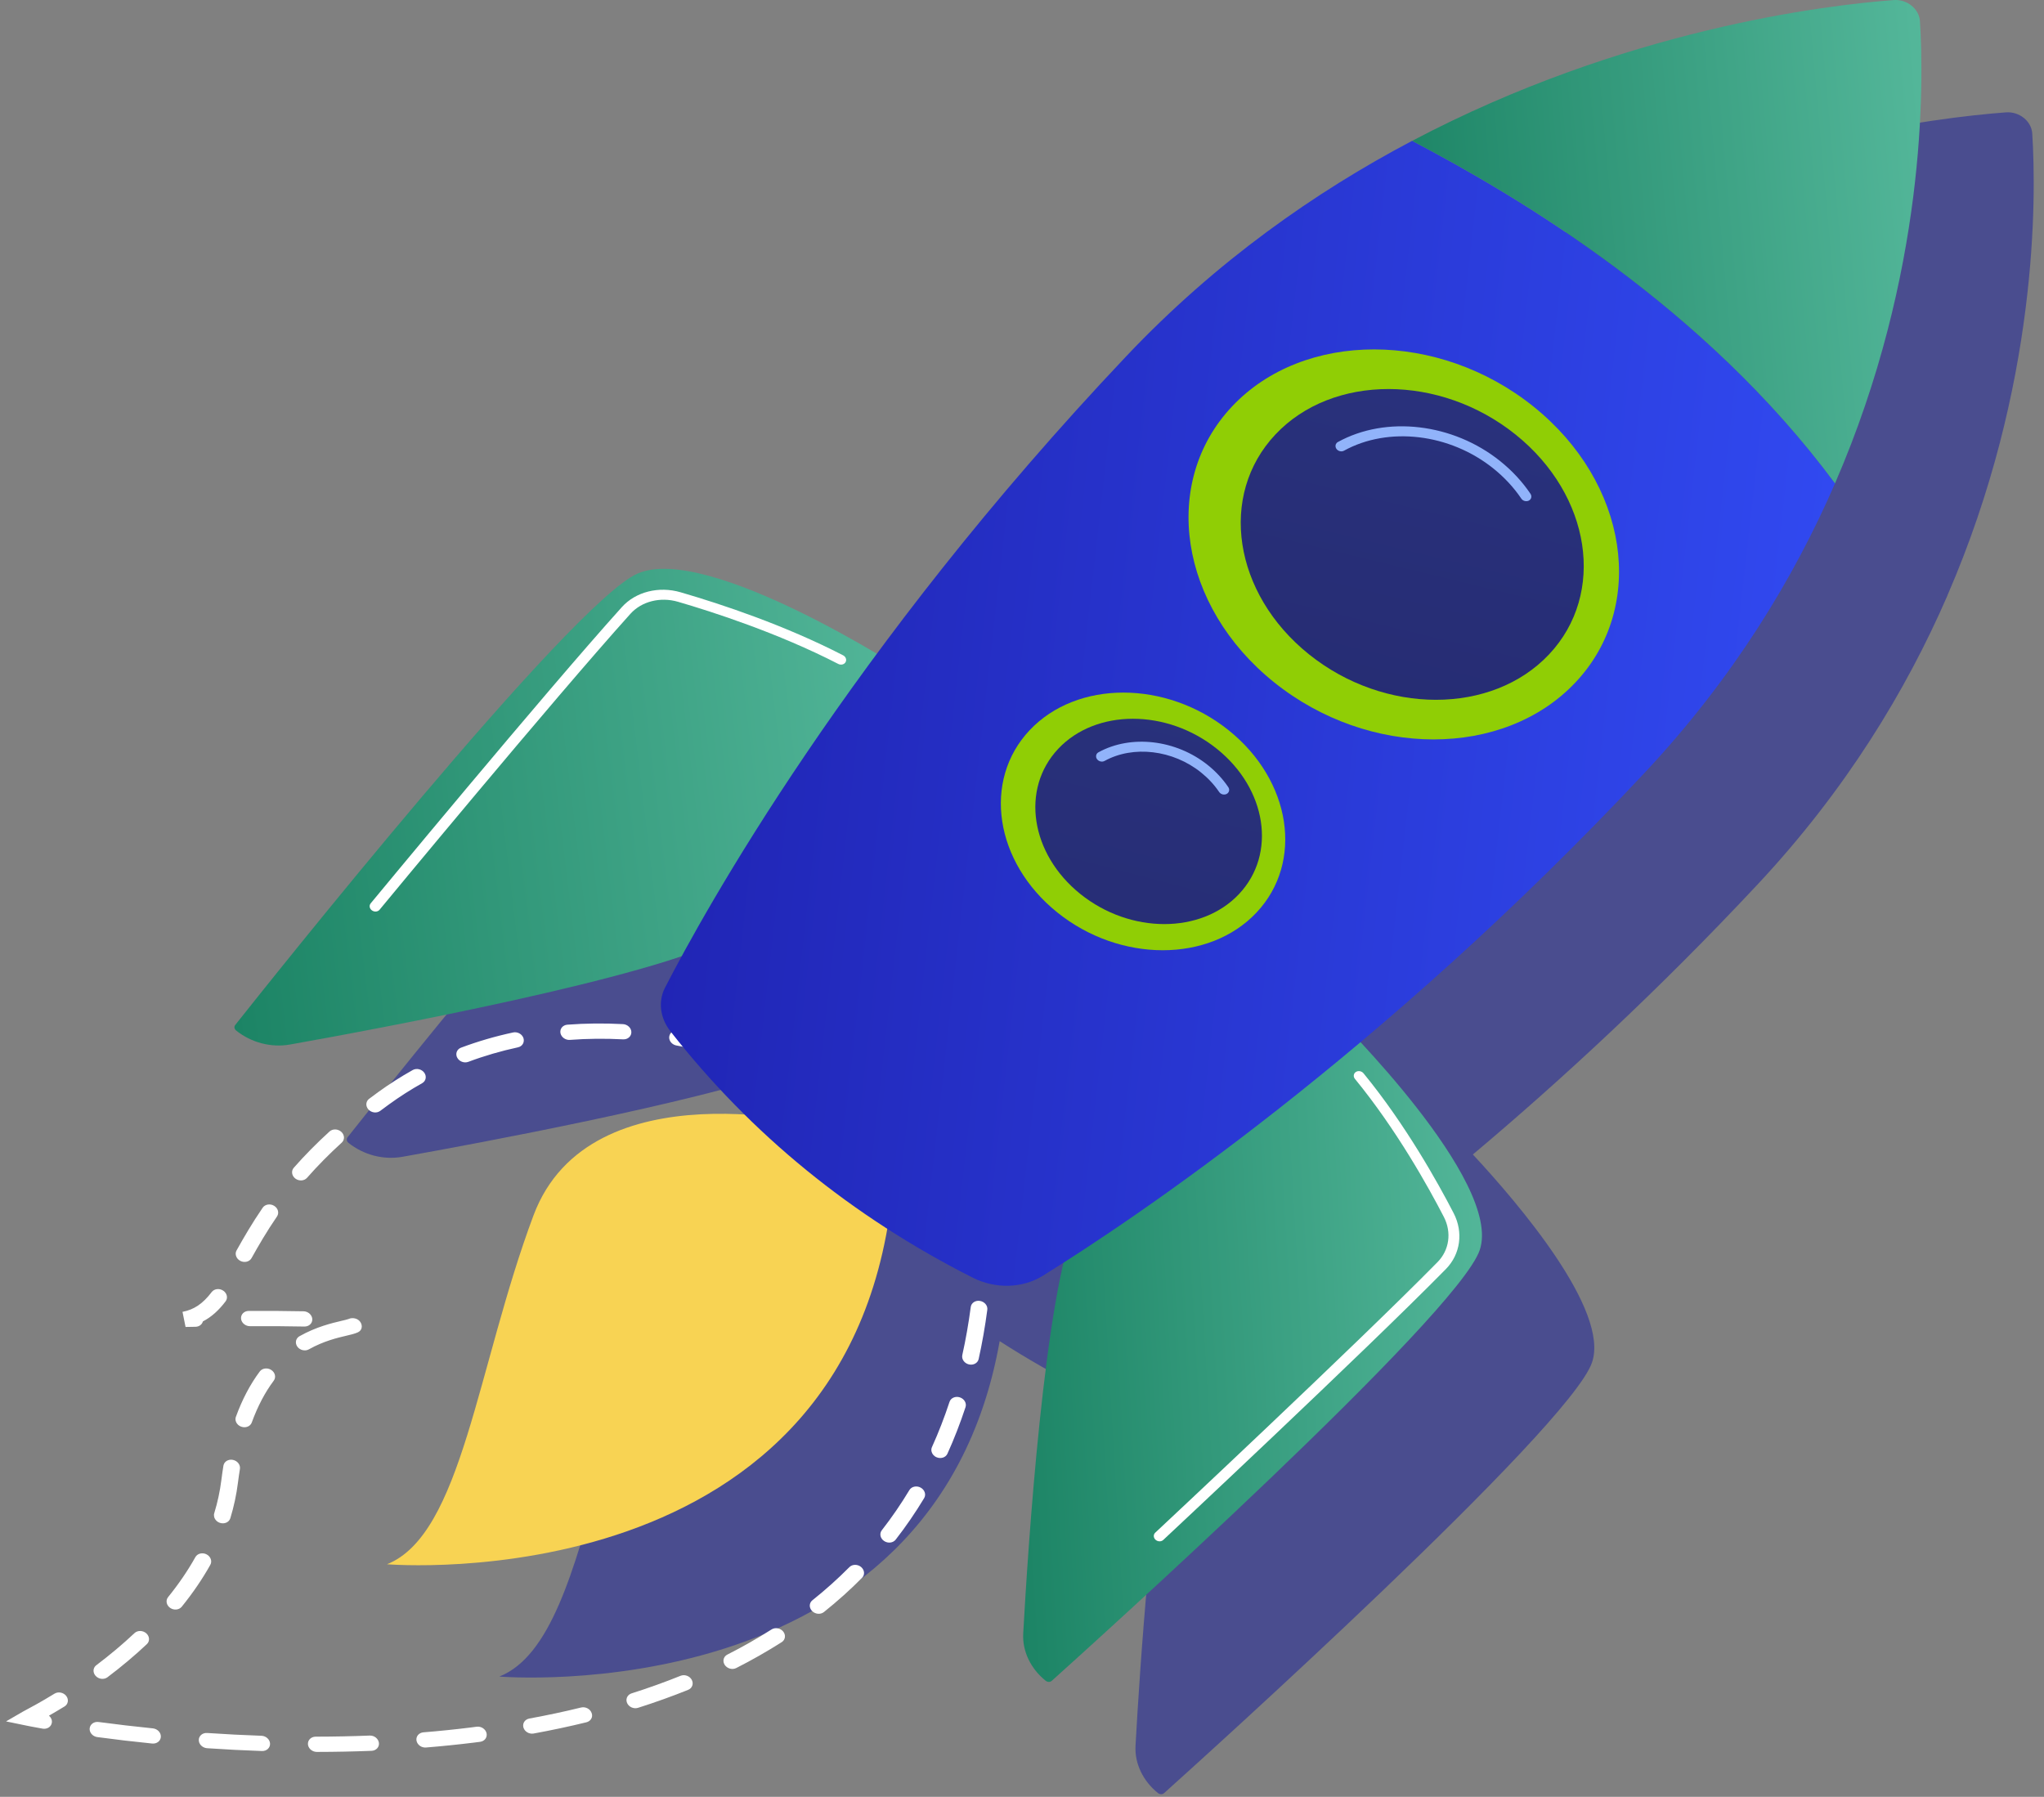 <?xml version="1.0" encoding="UTF-8"?>
<svg xmlns="http://www.w3.org/2000/svg" width="182" height="160" viewBox="0 0 182 160" fill="none">
  <rect x="0" y="0" width="182" height="160" fill="#808080" stroke="none"/>
  <path opacity="0.5" fill-rule="evenodd" clip-rule="evenodd" d="M135.744 22.54L135.743 22.539C127.111 27.09 118.289 33.273 110.328 41.679C101.415 51.09 94.035 60.152 88.079 68.211C82.847 65.11 71.509 58.987 66.76 61.078C60.792 63.708 33.585 97.937 30.945 101.271C30.826 101.421 30.863 101.632 31.026 101.763C32.371 102.844 34.152 103.307 35.827 103.008C42.725 101.779 61.268 98.33 70.698 95.149C70.087 96.273 69.592 97.214 69.211 97.956C68.583 99.179 68.779 100.659 69.693 101.826C71.745 104.451 73.943 106.922 76.287 109.239C69.704 108.867 60.591 109.98 57.505 118.232C55.895 122.535 54.664 126.992 53.515 131.15C51.074 139.989 49.005 147.48 44.464 149.289C44.464 149.289 83.157 152.566 89.01 119.421C91.438 120.984 93.973 122.434 96.617 123.772C98.64 124.794 101.049 124.722 102.848 123.605C103.392 123.267 104.008 122.88 104.689 122.445C102.59 131.512 101.468 148.962 101.109 155.446C101.02 157.021 101.765 158.585 103.11 159.665C103.273 159.795 103.505 159.8 103.649 159.671C106.855 156.791 139.767 127.144 141.755 121.318C143.339 116.682 135.195 107.155 131.145 102.801C138.955 96.233 147.644 88.222 156.493 78.76C164.338 70.372 169.719 61.512 173.395 53.043L173.392 53.039C181.511 34.329 181.311 17.519 180.953 11.887C180.883 10.786 179.801 9.917 178.611 10.006C172.543 10.46 154.598 12.6 135.744 22.54Z" fill="#141A9E"></path>
  <path d="M0.539 153.282L2.038 152.413C2.081 152.389 2.166 152.342 2.288 152.278C2.727 152.044 3.641 151.557 4.858 150.81C5.188 150.608 5.653 150.701 5.898 151.016C6.142 151.333 6.074 151.753 5.744 151.953C5.223 152.272 4.758 152.544 4.36 152.772C4.545 152.926 4.651 153.158 4.617 153.391C4.567 153.76 4.197 153.999 3.789 153.927C2.855 153.762 2.349 153.656 2.349 153.656L0.539 153.282ZM7.997 154.099C7.984 154.036 7.978 153.973 7.984 153.908C8.017 153.538 8.373 153.28 8.782 153.336C10.367 153.549 11.992 153.739 13.611 153.903C14.02 153.945 14.341 154.277 14.322 154.653C14.306 155.025 13.959 155.294 13.55 155.253C11.91 155.088 10.267 154.896 8.666 154.679C8.328 154.634 8.062 154.392 7.997 154.099ZM8.345 148.905C8.293 148.674 8.373 148.433 8.577 148.279C9.794 147.36 10.939 146.398 11.977 145.42C12.253 145.161 12.722 145.17 13.027 145.441C13.328 145.711 13.353 146.143 13.077 146.402C12.005 147.414 10.824 148.405 9.568 149.352C9.262 149.582 8.792 149.53 8.519 149.233C8.429 149.133 8.371 149.02 8.345 148.905ZM14.847 142.734C14.808 142.554 14.845 142.367 14.965 142.217C15.909 141.053 16.726 139.854 17.396 138.654C17.578 138.329 18.023 138.22 18.39 138.407C18.758 138.596 18.91 139.013 18.729 139.337C18.024 140.599 17.167 141.855 16.181 143.073C15.944 143.363 15.482 143.408 15.147 143.173C14.986 143.058 14.884 142.9 14.847 142.734ZM17.715 155.081C17.706 155.035 17.7 154.988 17.7 154.94C17.702 154.566 18.038 154.284 18.447 154.314C20.059 154.423 21.684 154.507 23.281 154.562C23.691 154.577 24.033 154.894 24.046 155.266C24.059 155.64 23.737 155.935 23.327 155.92C21.713 155.865 20.068 155.781 18.439 155.67C18.08 155.642 17.784 155.392 17.715 155.081ZM19.066 135.057C19.044 134.955 19.045 134.848 19.077 134.744C19.375 133.771 19.588 132.776 19.711 131.789C19.766 131.35 19.827 130.923 19.894 130.512C19.955 130.145 20.331 129.914 20.737 129.995C21.143 130.077 21.423 130.438 21.363 130.805C21.299 131.201 21.239 131.611 21.186 132.033C21.054 133.089 20.826 134.153 20.509 135.191C20.402 135.544 19.992 135.732 19.596 135.607C19.32 135.522 19.121 135.304 19.066 135.057ZM16.522 118.159L16.251 116.814C17.283 116.616 18.061 116.088 18.849 115.052C19.075 114.754 19.536 114.698 19.877 114.928C20.218 115.156 20.313 115.582 20.087 115.88C19.462 116.701 18.81 117.281 18.065 117.666C17.993 117.939 17.735 118.139 17.407 118.144L16.522 118.159ZM20.983 126.501C20.957 126.388 20.963 126.271 21.006 126.158C21.563 124.62 22.279 123.264 23.129 122.124C23.353 121.826 23.813 121.765 24.157 121.991C24.502 122.217 24.598 122.643 24.374 122.943C23.594 123.984 22.938 125.237 22.419 126.664C22.294 127.012 21.875 127.181 21.484 127.04C21.219 126.947 21.035 126.736 20.983 126.501ZM27.433 155.411C27.426 155.381 27.422 155.351 27.42 155.322C27.392 154.946 27.7 154.642 28.11 154.642C29.727 154.64 31.345 154.607 32.92 154.544C33.327 154.527 33.69 154.82 33.74 155.194C33.787 155.568 33.494 155.885 33.086 155.902C31.491 155.965 29.851 155.998 28.215 156C27.837 156 27.506 155.744 27.433 155.411ZM21.476 117.501C21.471 117.472 21.467 117.444 21.463 117.414C21.434 117.038 21.741 116.732 22.149 116.732C24.037 116.725 25.68 116.736 27.031 116.764C27.441 116.773 27.784 117.086 27.808 117.459C27.826 117.835 27.511 118.131 27.1 118.122C25.76 118.094 24.131 118.083 22.256 118.091C21.882 118.091 21.55 117.835 21.476 117.501ZM21.002 111.778C20.971 111.633 20.987 111.481 21.063 111.346C21.708 110.192 22.438 108.932 23.39 107.54C23.602 107.233 24.057 107.157 24.409 107.372C24.762 107.587 24.873 108.011 24.665 108.319C23.739 109.671 23.027 110.901 22.395 112.032C22.214 112.356 21.769 112.465 21.4 112.276C21.187 112.167 21.047 111.98 21.002 111.778ZM26.362 119.658C26.305 119.395 26.416 119.124 26.67 118.982C28.16 118.142 29.568 117.813 30.409 117.614C30.672 117.553 30.887 117.505 31.035 117.451C31.387 117.281 31.886 117.398 32.095 117.733C32.306 118.066 32.234 118.459 31.88 118.63C31.817 118.659 31.739 118.693 31.648 118.724C31.461 118.789 31.196 118.854 30.867 118.932C30.051 119.123 28.821 119.412 27.506 120.151C27.168 120.342 26.705 120.234 26.474 119.91C26.42 119.832 26.381 119.745 26.362 119.658ZM37.092 155.024C37.09 155.014 37.089 155.003 37.085 154.994C37.02 154.62 37.298 154.29 37.702 154.256C39.125 154.14 40.54 153.995 41.908 153.825L42.445 153.756C42.847 153.704 43.24 153.964 43.323 154.336C43.323 154.338 43.323 154.338 43.323 154.338C43.405 154.71 43.149 155.049 42.749 155.101L42.204 155.17C40.815 155.342 39.379 155.489 37.933 155.607C37.542 155.641 37.172 155.381 37.092 155.024ZM26.021 104.522C25.981 104.335 26.023 104.137 26.157 103.985C27.126 102.882 28.2 101.795 29.343 100.753C29.625 100.498 30.094 100.514 30.394 100.789C30.692 101.063 30.707 101.493 30.427 101.748C29.316 102.758 28.276 103.812 27.337 104.88C27.089 105.161 26.622 105.191 26.296 104.943C26.149 104.832 26.057 104.68 26.021 104.522ZM32.636 98.471C32.584 98.239 32.666 97.996 32.87 97.843C33.129 97.648 33.394 97.452 33.664 97.255C34.654 96.538 35.691 95.873 36.749 95.282C37.089 95.093 37.55 95.2 37.782 95.525C38.011 95.853 37.924 96.266 37.587 96.455C36.575 97.022 35.582 97.655 34.635 98.343C34.37 98.535 34.111 98.726 33.857 98.917C33.551 99.147 33.083 99.093 32.808 98.797C32.721 98.699 32.662 98.585 32.636 98.471ZM46.597 153.784C46.52 153.432 46.751 153.098 47.131 153.028C48.702 152.741 50.253 152.411 51.739 152.046C52.126 151.951 52.549 152.168 52.678 152.531C52.823 152.898 52.601 153.267 52.212 153.362C50.698 153.732 49.117 154.069 47.516 154.362C47.12 154.434 46.714 154.195 46.607 153.827C46.605 153.812 46.601 153.799 46.597 153.784ZM40.648 94.009C40.581 93.707 40.74 93.405 41.056 93.288C42.54 92.731 44.098 92.277 45.686 91.936C46.079 91.85 46.492 92.08 46.612 92.445C46.72 92.818 46.51 93.177 46.117 93.26C44.604 93.587 43.116 94.02 41.698 94.552C41.33 94.691 40.885 94.52 40.707 94.17C40.679 94.117 40.659 94.063 40.648 94.009ZM55.797 151.52C55.726 151.205 55.906 150.893 56.24 150.786C57.735 150.312 59.2 149.785 60.597 149.222C60.962 149.076 61.411 149.235 61.596 149.582C61.78 149.926 61.639 150.327 61.272 150.473C59.842 151.049 58.341 151.588 56.81 152.074C56.432 152.194 55.997 152.003 55.839 151.648C55.821 151.605 55.806 151.562 55.797 151.52ZM49.908 92.01C49.907 91.999 49.903 91.986 49.901 91.975C49.84 91.6 50.118 91.272 50.523 91.243C52.141 91.12 53.807 91.104 55.467 91.193C55.878 91.215 56.217 91.537 56.217 91.91C56.221 92.284 55.893 92.571 55.484 92.549C53.89 92.466 52.295 92.48 50.746 92.597C50.355 92.627 49.988 92.365 49.908 92.01ZM64.433 148.022C64.372 147.749 64.498 147.469 64.766 147.332C66.132 146.639 67.455 145.885 68.7 145.094C69.026 144.887 69.491 144.972 69.741 145.285C69.99 145.598 69.928 146.019 69.604 146.226C68.322 147.041 66.962 147.818 65.556 148.531C65.207 148.707 64.75 148.583 64.531 148.251C64.483 148.177 64.45 148.099 64.433 148.022ZM59.599 92.519C59.582 92.447 59.58 92.373 59.591 92.297C59.643 91.928 60.016 91.689 60.422 91.763C61.511 91.96 64.516 92.597 65.433 93.175L65.439 93.166L67.229 94.281C67.577 94.5 67.688 94.924 67.474 95.228C67.258 95.534 66.803 95.604 66.453 95.388L64.605 94.237C64.264 94.081 62.68 93.537 60.233 93.096C59.91 93.038 59.662 92.799 59.599 92.519ZM72.12 143.111C72.07 142.887 72.144 142.65 72.339 142.496C73.501 141.568 74.607 140.577 75.628 139.547C75.895 139.278 76.362 139.274 76.675 139.535C76.986 139.799 77.025 140.228 76.76 140.497C75.704 141.561 74.561 142.587 73.36 143.547C73.062 143.784 72.593 143.743 72.311 143.454C72.209 143.351 72.148 143.232 72.12 143.111ZM78.405 136.773C78.366 136.597 78.4 136.413 78.516 136.263C79.4 135.129 80.227 133.925 80.973 132.684C81.164 132.365 81.615 132.267 81.978 132.465C82.339 132.663 82.478 133.082 82.287 133.401C81.516 134.683 80.662 135.928 79.749 137.101C79.517 137.395 79.056 137.449 78.717 137.216C78.55 137.103 78.444 136.941 78.405 136.773ZM70.258 97.505C70.221 97.34 70.249 97.168 70.353 97.022C70.568 96.716 71.023 96.646 71.374 96.862L75.515 99.443C75.865 99.662 75.976 100.086 75.759 100.392C75.544 100.698 75.089 100.768 74.739 100.551L70.596 97.97C70.414 97.856 70.297 97.685 70.258 97.505ZM82.943 129.241C82.915 129.113 82.926 128.98 82.982 128.856C83.564 127.572 84.09 126.217 84.546 124.829C84.662 124.477 85.074 124.299 85.468 124.429C85.863 124.559 86.087 124.95 85.971 125.302C85.5 126.73 84.959 128.124 84.36 129.447C84.207 129.784 83.775 129.925 83.393 129.762C83.152 129.66 82.991 129.46 82.943 129.241ZM78.544 102.667C78.507 102.502 78.535 102.33 78.639 102.184C78.854 101.878 79.309 101.808 79.66 102.024L83.803 104.605C84.153 104.824 84.262 105.248 84.047 105.554C83.832 105.86 83.376 105.93 83.026 105.713L78.883 103.132C78.7 103.018 78.583 102.847 78.544 102.667ZM85.685 120.927C85.667 120.84 85.665 120.749 85.685 120.659C85.991 119.284 86.243 117.846 86.437 116.382C86.486 116.013 86.856 115.771 87.262 115.841C87.67 115.912 87.964 116.265 87.91 116.636C87.712 118.133 87.453 119.606 87.141 121.014C87.062 121.376 86.669 121.591 86.267 121.491C85.967 121.42 85.745 121.19 85.685 120.927ZM86.847 112.211C86.834 112.156 86.83 112.098 86.834 112.041C86.903 110.746 86.932 109.402 86.919 108.046C86.782 107.828 86.775 107.557 86.923 107.344C87.138 107.038 87.596 106.968 87.944 107.185L88.396 107.466L88.4 107.841C88.42 109.321 88.39 110.787 88.316 112.2C88.296 112.573 87.948 112.84 87.538 112.795C87.193 112.758 86.914 112.512 86.847 112.211Z" fill="white"></path>
  <path d="M73.575 100.298C73.575 100.298 52.532 94.782 47.501 108.232C42.471 121.681 41.139 136.628 34.461 139.289C34.461 139.289 76.561 142.854 79.574 104.93L73.575 100.298Z" fill="#F8D353"></path>
  <path d="M80.81 59.891C80.81 59.891 63.034 48.316 56.76 51.078C50.792 53.708 23.585 87.937 20.945 91.271C20.826 91.421 20.863 91.632 21.026 91.763C22.371 92.844 24.152 93.307 25.827 93.009C33.914 91.567 58.011 87.074 64.657 83.54C72.682 79.275 80.81 59.891 80.81 59.891Z" fill="url(#paint0_linear_6648_45194)"></path>
  <path d="M32.924 80.783C32.898 80.665 32.922 80.541 33.005 80.441C33.159 80.254 48.432 61.768 55.366 54.065C56.6 52.694 58.655 52.173 60.602 52.74C64.352 53.832 69.907 55.692 75.071 58.353C75.312 58.477 75.41 58.749 75.291 58.961C75.173 59.172 74.88 59.244 74.639 59.12C69.284 56.361 63.398 54.467 60.367 53.585C58.794 53.128 57.132 53.548 56.133 54.658C49.212 62.347 33.949 80.822 33.797 81.008C33.641 81.197 33.337 81.224 33.119 81.067C33.015 80.993 32.948 80.891 32.924 80.783Z" fill="white"></path>
  <path d="M118.968 90.54C118.968 90.54 133.847 105.195 131.755 111.318C129.767 117.144 96.854 146.791 93.649 149.671C93.504 149.8 93.273 149.795 93.11 149.665C91.765 148.585 91.02 147.021 91.109 145.446C91.529 137.846 92.999 115.176 95.861 108.604C99.319 100.67 118.968 90.54 118.968 90.54Z" fill="url(#paint1_linear_6648_45194)"></path>
  <path d="M102.744 136.862C102.715 136.725 102.752 136.582 102.861 136.48C103.039 136.313 120.721 119.784 128 112.384C129.051 111.317 129.272 109.738 128.562 108.361C127.194 105.71 124.348 100.588 120.646 96.071C120.476 95.869 120.517 95.591 120.726 95.454C120.936 95.315 121.241 95.369 121.408 95.571C125.167 100.157 128.051 105.345 129.436 108.03C130.313 109.732 130.04 111.685 128.743 113.004C121.451 120.416 103.756 136.96 103.578 137.125C103.396 137.294 103.089 137.288 102.892 137.11C102.815 137.038 102.765 136.951 102.744 136.862Z" fill="white"></path>
  <path d="M125.741 12.539C117.109 17.09 108.287 23.273 100.325 31.679C75.608 57.778 62.683 81.195 59.209 87.956C58.581 89.179 58.777 90.659 59.691 91.826C66.882 101.02 75.859 108.33 86.614 113.772C88.638 114.794 91.046 114.722 92.846 113.605C100.655 108.76 123.006 93.87 146.491 68.76C154.336 60.372 159.717 51.512 163.393 43.043C151.744 27.325 135.343 17.588 125.741 12.539Z" fill="url(#paint2_linear_6648_45194)"></path>
  <path d="M163.39 43.044C171.511 24.332 171.311 7.52 170.954 1.887C170.883 0.786 169.801 -0.083 168.612 0.006C162.544 0.46 144.597 2.6 125.742 12.541C135.344 17.588 151.745 27.325 163.39 43.044Z" fill="url(#paint3_linear_6648_45194)"></path>
  <path d="M140.287 60.761C133.907 67.539 121.89 67.535 113.442 60.752C104.997 53.969 103.322 42.974 109.701 36.194C116.081 29.417 128.098 29.42 136.546 36.204C144.991 42.987 146.666 53.982 140.287 60.761Z" fill="#90CE05"></path>
  <path d="M137.933 58.266C132.849 63.667 123.273 63.663 116.544 58.258C109.814 52.852 108.48 44.091 113.562 38.69C118.645 33.289 128.222 33.293 134.952 38.698C141.681 44.102 143.015 52.864 137.933 58.266Z" fill="url(#paint4_linear_6648_45194)"></path>
  <path d="M118.924 39.804C118.885 39.631 118.959 39.452 119.128 39.359C123.436 36.986 129.38 37.686 133.582 41.064C134.642 41.916 135.55 42.894 136.276 43.971C136.421 44.186 136.358 44.456 136.132 44.575C135.907 44.693 135.605 44.616 135.461 44.401C134.788 43.406 133.951 42.503 132.971 41.716C129.096 38.603 123.627 37.953 119.671 40.132C119.449 40.254 119.147 40.182 118.996 39.969C118.961 39.915 118.937 39.859 118.924 39.804Z" fill="#91B3FA"></path>
  <path d="M111.881 81.258C107.666 85.736 99.726 85.732 94.147 81.252C88.568 76.77 87.462 69.507 91.675 65.028C95.891 60.55 103.83 60.554 109.409 65.034C114.99 69.516 116.096 76.781 111.881 81.258Z" fill="#90CE05"></path>
  <path d="M110.325 79.61C106.968 83.179 100.64 83.177 96.195 79.605C91.75 76.034 90.868 70.246 94.226 66.677C97.583 63.109 103.911 63.111 108.356 66.683C112.803 70.254 113.684 76.042 110.325 79.61Z" fill="url(#paint5_linear_6648_45194)"></path>
  <path d="M97.604 67.433C97.565 67.261 97.641 67.081 97.808 66.989C100.713 65.388 104.721 65.859 107.554 68.134C108.267 68.708 108.877 69.366 109.368 70.092C109.514 70.305 109.449 70.578 109.223 70.696C108.999 70.815 108.697 70.737 108.552 70.52C108.117 69.877 107.576 69.294 106.942 68.784C104.439 66.772 100.906 66.351 98.352 67.758C98.13 67.88 97.828 67.808 97.678 67.595C97.641 67.545 97.617 67.489 97.604 67.433Z" fill="#91B3FA"></path>
  <defs>
    <linearGradient id="paint0_linear_6648_45194" x1="80.81" y1="50.652" x2="17.023" y2="58.272" gradientUnits="userSpaceOnUse">
      <stop stop-color="#54B79A"></stop>
      <stop offset="1" stop-color="#1C8465"></stop>
    </linearGradient>
    <linearGradient id="paint1_linear_6648_45194" x1="131.956" y1="90.54" x2="88.005" y2="93.105" gradientUnits="userSpaceOnUse">
      <stop stop-color="#54B79A"></stop>
      <stop offset="1" stop-color="#1C8465"></stop>
    </linearGradient>
    <linearGradient id="paint2_linear_6648_45194" x1="58.844" y1="12.539" x2="173.433" y2="25.462" gradientUnits="userSpaceOnUse">
      <stop stop-color="#1F22B0"></stop>
      <stop offset="1" stop-color="#324CF5"></stop>
    </linearGradient>
    <linearGradient id="paint3_linear_6648_45194" x1="171.084" y1="0" x2="122.525" y2="4.327" gradientUnits="userSpaceOnUse">
      <stop stop-color="#54B79A"></stop>
      <stop offset="1" stop-color="#1C8465"></stop>
    </linearGradient>
    <linearGradient id="paint4_linear_6648_45194" x1="133.456" y1="16.679" x2="84.076" y2="220.372" gradientUnits="userSpaceOnUse">
      <stop stop-color="#2B3582"></stop>
      <stop offset="1" stop-color="#150E42"></stop>
    </linearGradient>
    <linearGradient id="paint5_linear_6648_45194" x1="111.538" y1="37.731" x2="48.578" y2="278.459" gradientUnits="userSpaceOnUse">
      <stop stop-color="#2B3582"></stop>
      <stop offset="1" stop-color="#150E42"></stop>
    </linearGradient>
  </defs>
</svg>
